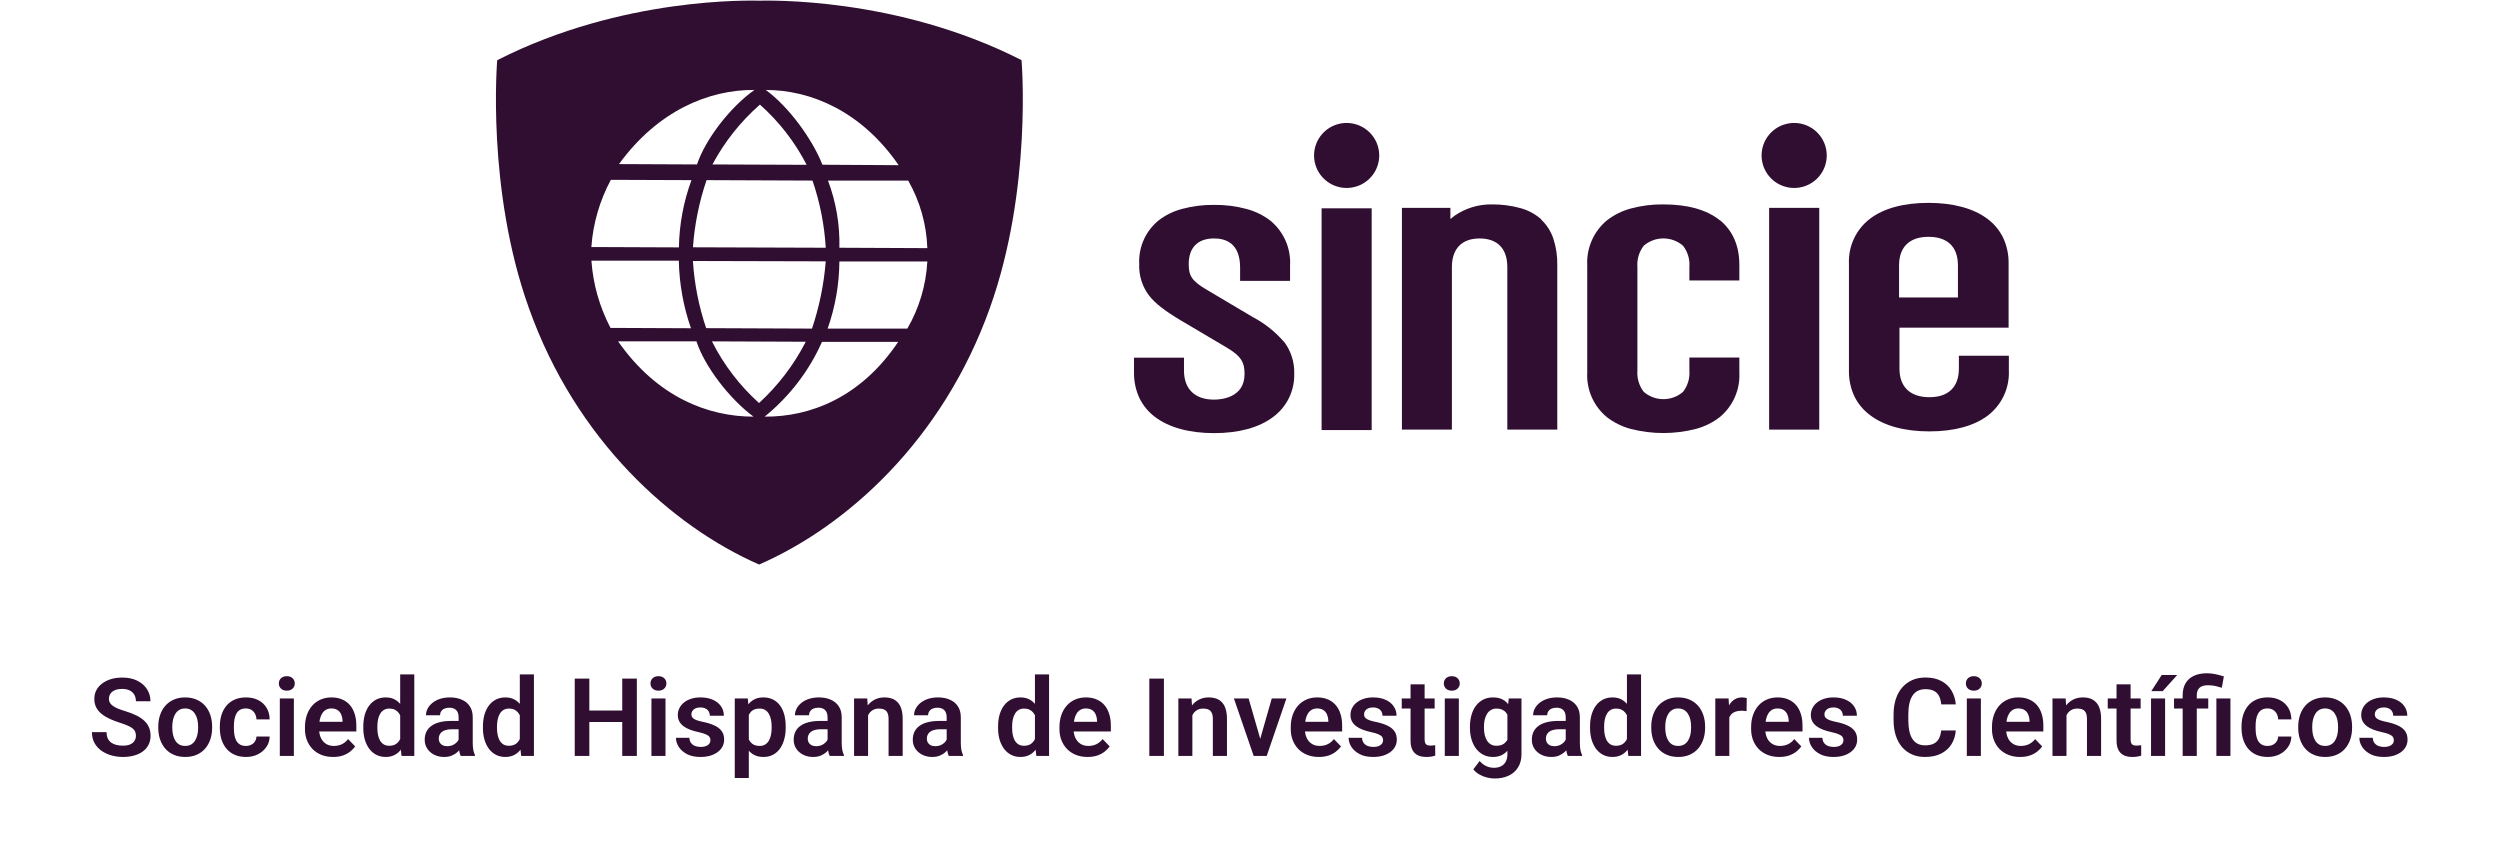 <?xml version="1.0" encoding="UTF-8"?>
<svg xmlns="http://www.w3.org/2000/svg" width="344" height="117" viewBox="0 0 344 117" fill="none">
  <path d="M18.703 101.251C18.703 101.047 18.671 100.864 18.608 100.703C18.55 100.538 18.44 100.389 18.279 100.258C18.124 100.122 17.902 99.99 17.615 99.864C17.332 99.732 16.967 99.596 16.519 99.455C16.023 99.299 15.56 99.124 15.132 98.929C14.703 98.734 14.326 98.508 14 98.25C13.678 97.992 13.428 97.695 13.248 97.359C13.068 97.018 12.977 96.624 12.977 96.176C12.977 95.737 13.07 95.338 13.255 94.978C13.445 94.618 13.713 94.308 14.058 94.05C14.404 93.787 14.81 93.585 15.278 93.444C15.75 93.303 16.271 93.233 16.841 93.233C17.629 93.233 18.311 93.376 18.886 93.663C19.465 93.951 19.913 94.34 20.229 94.832C20.546 95.324 20.704 95.876 20.704 96.49H18.703C18.703 96.159 18.632 95.867 18.491 95.613C18.355 95.36 18.145 95.16 17.863 95.014C17.586 94.868 17.235 94.795 16.811 94.795C16.402 94.795 16.062 94.856 15.789 94.978C15.521 95.1 15.319 95.265 15.183 95.475C15.052 95.684 14.986 95.918 14.986 96.176C14.986 96.37 15.032 96.546 15.124 96.701C15.217 96.852 15.356 96.996 15.541 97.132C15.726 97.264 15.955 97.388 16.227 97.505C16.505 97.617 16.826 97.729 17.191 97.841C17.776 98.016 18.287 98.211 18.725 98.425C19.168 98.639 19.535 98.883 19.828 99.155C20.125 99.428 20.346 99.735 20.492 100.075C20.643 100.416 20.719 100.803 20.719 101.237C20.719 101.694 20.628 102.103 20.448 102.463C20.268 102.824 20.01 103.13 19.674 103.384C19.338 103.637 18.934 103.829 18.462 103.961C17.995 104.092 17.471 104.158 16.892 104.158C16.376 104.158 15.864 104.09 15.358 103.953C14.857 103.812 14.402 103.603 13.992 103.325C13.584 103.043 13.257 102.687 13.014 102.259C12.771 101.826 12.649 101.319 12.649 100.74H14.664C14.664 101.076 14.718 101.363 14.825 101.602C14.937 101.835 15.093 102.028 15.293 102.179C15.497 102.325 15.736 102.432 16.008 102.5C16.281 102.568 16.575 102.602 16.892 102.602C17.301 102.602 17.637 102.546 17.9 102.434C18.167 102.317 18.367 102.157 18.498 101.952C18.635 101.748 18.703 101.514 18.703 101.251ZM21.777 100.141V99.988C21.777 99.408 21.86 98.875 22.026 98.388C22.191 97.897 22.432 97.471 22.749 97.11C23.065 96.75 23.452 96.47 23.91 96.271C24.368 96.066 24.889 95.964 25.473 95.964C26.067 95.964 26.593 96.066 27.05 96.271C27.513 96.47 27.902 96.75 28.219 97.11C28.535 97.471 28.776 97.897 28.942 98.388C29.107 98.875 29.19 99.408 29.19 99.988V100.141C29.19 100.716 29.107 101.249 28.942 101.74C28.776 102.227 28.535 102.653 28.219 103.019C27.902 103.379 27.515 103.659 27.058 103.858C26.6 104.058 26.076 104.158 25.487 104.158C24.903 104.158 24.38 104.058 23.917 103.858C23.455 103.659 23.065 103.379 22.749 103.019C22.432 102.653 22.191 102.227 22.026 101.74C21.86 101.249 21.777 100.716 21.777 100.141ZM23.706 99.988V100.141C23.706 100.487 23.74 100.811 23.808 101.112C23.876 101.414 23.981 101.68 24.122 101.908C24.263 102.137 24.445 102.317 24.669 102.449C24.898 102.575 25.171 102.639 25.487 102.639C25.799 102.639 26.067 102.575 26.291 102.449C26.515 102.317 26.697 102.137 26.838 101.908C26.985 101.68 27.092 101.414 27.16 101.112C27.228 100.811 27.262 100.487 27.262 100.141V99.988C27.262 99.647 27.228 99.328 27.16 99.031C27.092 98.729 26.985 98.464 26.838 98.235C26.697 98.001 26.512 97.819 26.284 97.687C26.059 97.551 25.789 97.483 25.473 97.483C25.161 97.483 24.893 97.551 24.669 97.687C24.445 97.819 24.263 98.001 24.122 98.235C23.981 98.464 23.876 98.729 23.808 99.031C23.74 99.328 23.706 99.647 23.706 99.988ZM33.835 102.639C34.107 102.639 34.351 102.585 34.565 102.478C34.779 102.371 34.95 102.22 35.076 102.025C35.208 101.831 35.278 101.604 35.288 101.346H37.106C37.097 101.882 36.946 102.361 36.654 102.785C36.362 103.208 35.972 103.544 35.485 103.793C35.003 104.036 34.463 104.158 33.864 104.158C33.255 104.158 32.725 104.056 32.272 103.851C31.819 103.647 31.442 103.362 31.14 102.997C30.843 102.631 30.619 102.208 30.468 101.726C30.322 101.244 30.249 100.728 30.249 100.178V99.944C30.249 99.394 30.322 98.878 30.468 98.396C30.619 97.914 30.843 97.49 31.14 97.125C31.442 96.76 31.819 96.475 32.272 96.271C32.725 96.066 33.253 95.964 33.857 95.964C34.494 95.964 35.054 96.088 35.536 96.336C36.023 96.585 36.403 96.935 36.676 97.388C36.953 97.841 37.097 98.374 37.106 98.987H35.288C35.278 98.705 35.215 98.452 35.098 98.228C34.981 98.004 34.816 97.824 34.602 97.687C34.387 97.551 34.127 97.483 33.82 97.483C33.494 97.483 33.221 97.551 33.002 97.687C32.788 97.824 32.62 98.011 32.498 98.25C32.381 98.483 32.299 98.746 32.25 99.038C32.206 99.326 32.184 99.627 32.184 99.944V100.178C32.184 100.499 32.206 100.806 32.25 101.098C32.299 101.39 32.381 101.653 32.498 101.887C32.62 102.115 32.788 102.298 33.002 102.434C33.221 102.571 33.499 102.639 33.835 102.639ZM40.437 96.11V104.012H38.501V96.11H40.437ZM38.37 94.043C38.37 93.756 38.467 93.517 38.662 93.327C38.862 93.138 39.129 93.043 39.465 93.043C39.801 93.043 40.067 93.138 40.261 93.327C40.461 93.517 40.561 93.756 40.561 94.043C40.561 94.326 40.461 94.562 40.261 94.751C40.067 94.941 39.801 95.036 39.465 95.036C39.129 95.036 38.862 94.941 38.662 94.751C38.467 94.562 38.37 94.326 38.37 94.043ZM45.826 104.158C45.227 104.158 44.689 104.06 44.212 103.866C43.735 103.671 43.329 103.401 42.993 103.055C42.662 102.704 42.406 102.298 42.226 101.835C42.051 101.368 41.963 100.867 41.963 100.331V100.039C41.963 99.43 42.051 98.878 42.226 98.381C42.401 97.88 42.65 97.449 42.971 97.088C43.292 96.728 43.677 96.451 44.125 96.256C44.573 96.061 45.067 95.964 45.607 95.964C46.167 95.964 46.661 96.059 47.09 96.249C47.518 96.434 47.876 96.697 48.163 97.037C48.45 97.378 48.667 97.787 48.813 98.264C48.959 98.737 49.032 99.26 49.032 99.834V100.645H42.839V99.316H47.133V99.17C47.124 98.863 47.065 98.583 46.958 98.33C46.851 98.072 46.686 97.868 46.462 97.716C46.238 97.561 45.948 97.483 45.593 97.483C45.305 97.483 45.055 97.546 44.84 97.673C44.631 97.794 44.456 97.97 44.315 98.198C44.178 98.422 44.076 98.69 44.008 99.002C43.94 99.314 43.906 99.659 43.906 100.039V100.331C43.906 100.662 43.949 100.969 44.037 101.251C44.13 101.534 44.263 101.779 44.439 101.989C44.619 102.193 44.833 102.354 45.081 102.471C45.334 102.583 45.622 102.639 45.943 102.639C46.347 102.639 46.712 102.561 47.038 102.405C47.37 102.244 47.657 102.008 47.9 101.697L48.872 102.704C48.706 102.948 48.482 103.182 48.2 103.406C47.922 103.63 47.586 103.812 47.192 103.953C46.797 104.09 46.342 104.158 45.826 104.158ZM55.065 102.332V92.794H57.007V104.012H55.254L55.065 102.332ZM49.989 100.156V100.002C49.989 99.399 50.057 98.851 50.193 98.359C50.335 97.863 50.539 97.437 50.807 97.081C51.075 96.726 51.398 96.451 51.778 96.256C52.163 96.061 52.599 95.964 53.085 95.964C53.558 95.964 53.969 96.059 54.32 96.249C54.675 96.439 54.977 96.709 55.225 97.059C55.478 97.41 55.68 97.826 55.831 98.308C55.982 98.785 56.092 99.311 56.16 99.885V100.302C56.092 100.862 55.982 101.375 55.831 101.843C55.68 102.31 55.478 102.719 55.225 103.07C54.977 103.415 54.675 103.683 54.32 103.873C53.964 104.063 53.548 104.158 53.071 104.158C52.589 104.158 52.156 104.058 51.771 103.858C51.391 103.659 51.067 103.379 50.8 103.019C50.537 102.658 50.335 102.235 50.193 101.748C50.057 101.261 49.989 100.73 49.989 100.156ZM51.924 100.002V100.156C51.924 100.497 51.953 100.815 52.012 101.112C52.07 101.409 52.165 101.672 52.297 101.901C52.428 102.125 52.596 102.3 52.801 102.427C53.01 102.554 53.263 102.617 53.56 102.617C53.94 102.617 54.252 102.534 54.495 102.369C54.743 102.198 54.935 101.967 55.072 101.675C55.208 101.378 55.296 101.044 55.335 100.674V99.528C55.315 99.236 55.264 98.965 55.181 98.717C55.103 98.469 54.992 98.254 54.845 98.074C54.704 97.894 54.529 97.753 54.32 97.651C54.11 97.549 53.862 97.498 53.575 97.498C53.278 97.498 53.025 97.563 52.815 97.695C52.606 97.821 52.435 97.999 52.304 98.228C52.172 98.457 52.075 98.722 52.012 99.024C51.953 99.326 51.924 99.652 51.924 100.002ZM63.105 102.332V98.688C63.105 98.42 63.059 98.189 62.966 97.994C62.874 97.799 62.733 97.648 62.543 97.541C62.353 97.434 62.112 97.381 61.82 97.381C61.562 97.381 61.335 97.424 61.141 97.512C60.951 97.6 60.805 97.724 60.702 97.885C60.6 98.04 60.549 98.22 60.549 98.425H58.614C58.614 98.099 58.692 97.79 58.847 97.498C59.003 97.201 59.225 96.938 59.512 96.709C59.804 96.475 60.152 96.293 60.556 96.161C60.965 96.03 61.423 95.964 61.929 95.964C62.528 95.964 63.061 96.066 63.529 96.271C64.001 96.47 64.371 96.772 64.639 97.176C64.911 97.58 65.048 98.089 65.048 98.702V102.149C65.048 102.544 65.072 102.882 65.121 103.165C65.174 103.442 65.252 103.683 65.354 103.888V104.012H63.39C63.297 103.812 63.227 103.559 63.178 103.252C63.13 102.941 63.105 102.634 63.105 102.332ZM63.375 99.199L63.39 100.346H62.17C61.868 100.346 61.603 100.377 61.374 100.441C61.145 100.499 60.958 100.587 60.812 100.703C60.666 100.815 60.556 100.952 60.483 101.112C60.41 101.268 60.374 101.446 60.374 101.646C60.374 101.84 60.418 102.016 60.505 102.171C60.598 102.327 60.729 102.451 60.9 102.544C61.075 102.631 61.279 102.675 61.513 102.675C61.854 102.675 62.151 102.607 62.404 102.471C62.657 102.33 62.854 102.159 62.996 101.96C63.137 101.76 63.212 101.57 63.222 101.39L63.777 102.222C63.709 102.422 63.607 102.634 63.47 102.858C63.334 103.082 63.159 103.291 62.944 103.486C62.73 103.681 62.472 103.841 62.17 103.968C61.868 104.094 61.518 104.158 61.119 104.158C60.608 104.158 60.15 104.056 59.746 103.851C59.342 103.647 59.023 103.367 58.789 103.011C58.555 102.656 58.438 102.252 58.438 101.799C58.438 101.38 58.516 101.01 58.672 100.689C58.828 100.368 59.059 100.097 59.366 99.878C59.673 99.654 60.053 99.486 60.505 99.374C60.963 99.257 61.486 99.199 62.075 99.199H63.375ZM71.525 102.332V92.794H73.468V104.012H71.715L71.525 102.332ZM66.45 100.156V100.002C66.45 99.399 66.518 98.851 66.654 98.359C66.796 97.863 67 97.437 67.268 97.081C67.536 96.726 67.859 96.451 68.239 96.256C68.624 96.061 69.059 95.964 69.546 95.964C70.019 95.964 70.43 96.059 70.781 96.249C71.136 96.439 71.438 96.709 71.686 97.059C71.939 97.41 72.141 97.826 72.292 98.308C72.443 98.785 72.553 99.311 72.621 99.885V100.302C72.553 100.862 72.443 101.375 72.292 101.843C72.141 102.31 71.939 102.719 71.686 103.07C71.438 103.415 71.136 103.683 70.781 103.873C70.425 104.063 70.009 104.158 69.532 104.158C69.05 104.158 68.617 104.058 68.232 103.858C67.852 103.659 67.528 103.379 67.26 103.019C66.998 102.658 66.796 102.235 66.654 101.748C66.518 101.261 66.45 100.73 66.45 100.156ZM68.385 100.002V100.156C68.385 100.497 68.414 100.815 68.473 101.112C68.531 101.409 68.626 101.672 68.758 101.901C68.889 102.125 69.057 102.3 69.261 102.427C69.471 102.554 69.724 102.617 70.021 102.617C70.401 102.617 70.712 102.534 70.956 102.369C71.204 102.198 71.397 101.967 71.533 101.675C71.669 101.378 71.757 101.044 71.796 100.674V99.528C71.776 99.236 71.725 98.965 71.642 98.717C71.564 98.469 71.452 98.254 71.306 98.074C71.165 97.894 70.99 97.753 70.781 97.651C70.571 97.549 70.323 97.498 70.036 97.498C69.739 97.498 69.486 97.563 69.276 97.695C69.067 97.821 68.896 97.999 68.765 98.228C68.633 98.457 68.536 98.722 68.473 99.024C68.414 99.326 68.385 99.652 68.385 100.002ZM86.139 97.768V99.345H80.545V97.768H86.139ZM81.092 93.379V104.012H79.084V93.379H81.092ZM87.629 93.379V104.012H85.62V93.379H87.629ZM91.572 96.11V104.012H89.637V96.11H91.572ZM89.505 94.043C89.505 93.756 89.603 93.517 89.797 93.327C89.997 93.138 90.265 93.043 90.601 93.043C90.937 93.043 91.202 93.138 91.397 93.327C91.597 93.517 91.696 93.756 91.696 94.043C91.696 94.326 91.597 94.562 91.397 94.751C91.202 94.941 90.937 95.036 90.601 95.036C90.265 95.036 89.997 94.941 89.797 94.751C89.603 94.562 89.505 94.326 89.505 94.043ZM97.758 101.85C97.758 101.684 97.714 101.536 97.626 101.405C97.539 101.273 97.373 101.154 97.13 101.047C96.891 100.935 96.541 100.83 96.078 100.733C95.669 100.645 95.292 100.535 94.946 100.404C94.6 100.273 94.303 100.114 94.055 99.929C93.807 99.74 93.612 99.518 93.471 99.265C93.335 99.007 93.266 98.71 93.266 98.374C93.266 98.048 93.337 97.741 93.478 97.454C93.619 97.162 93.824 96.906 94.092 96.687C94.359 96.463 94.686 96.288 95.07 96.161C95.455 96.03 95.888 95.964 96.37 95.964C97.042 95.964 97.619 96.073 98.101 96.293C98.588 96.511 98.96 96.813 99.218 97.198C99.476 97.578 99.606 98.006 99.606 98.483H97.677C97.677 98.274 97.629 98.084 97.531 97.914C97.439 97.743 97.295 97.607 97.1 97.505C96.906 97.398 96.66 97.344 96.363 97.344C96.095 97.344 95.869 97.388 95.684 97.475C95.504 97.563 95.367 97.678 95.275 97.819C95.182 97.96 95.136 98.116 95.136 98.286C95.136 98.413 95.16 98.527 95.209 98.629C95.263 98.727 95.348 98.817 95.465 98.9C95.582 98.982 95.74 99.058 95.939 99.126C96.144 99.194 96.395 99.26 96.692 99.323C97.281 99.44 97.794 99.596 98.233 99.791C98.675 99.981 99.021 100.234 99.269 100.55C99.518 100.867 99.642 101.271 99.642 101.762C99.642 102.113 99.567 102.434 99.416 102.726C99.265 103.014 99.046 103.264 98.758 103.479C98.471 103.693 98.128 103.861 97.729 103.983C97.329 104.099 96.879 104.158 96.377 104.158C95.652 104.158 95.039 104.029 94.537 103.771C94.036 103.508 93.656 103.177 93.398 102.778C93.14 102.373 93.011 101.955 93.011 101.521H94.859C94.873 101.828 94.956 102.074 95.107 102.259C95.258 102.444 95.448 102.578 95.677 102.661C95.91 102.739 96.156 102.778 96.414 102.778C96.706 102.778 96.952 102.739 97.152 102.661C97.351 102.578 97.502 102.468 97.604 102.332C97.707 102.191 97.758 102.03 97.758 101.85ZM103.038 97.629V107.05H101.103V96.11H102.892L103.038 97.629ZM108.113 99.981V100.134C108.113 100.708 108.045 101.241 107.909 101.733C107.778 102.22 107.583 102.646 107.325 103.011C107.067 103.371 106.745 103.654 106.361 103.858C105.981 104.058 105.543 104.158 105.046 104.158C104.559 104.158 104.136 104.065 103.775 103.88C103.415 103.69 103.111 103.423 102.863 103.077C102.614 102.731 102.415 102.33 102.264 101.872C102.118 101.409 102.008 100.906 101.935 100.36V99.871C102.008 99.292 102.118 98.766 102.264 98.293C102.415 97.816 102.614 97.405 102.863 97.059C103.111 96.709 103.413 96.439 103.768 96.249C104.128 96.059 104.55 95.964 105.032 95.964C105.533 95.964 105.974 96.059 106.353 96.249C106.738 96.439 107.062 96.711 107.325 97.067C107.588 97.422 107.785 97.846 107.916 98.337C108.048 98.829 108.113 99.377 108.113 99.981ZM106.178 100.134V99.981C106.178 99.63 106.147 99.306 106.083 99.009C106.02 98.707 105.923 98.444 105.791 98.22C105.66 97.992 105.489 97.814 105.28 97.687C105.071 97.561 104.817 97.498 104.52 97.498C104.223 97.498 103.968 97.546 103.754 97.644C103.539 97.741 103.364 97.88 103.228 98.06C103.091 98.24 102.984 98.454 102.906 98.702C102.833 98.946 102.785 99.216 102.76 99.513V100.725C102.804 101.086 102.889 101.409 103.016 101.697C103.143 101.984 103.328 102.213 103.571 102.383C103.819 102.554 104.141 102.639 104.535 102.639C104.832 102.639 105.085 102.573 105.294 102.442C105.504 102.31 105.674 102.13 105.806 101.901C105.937 101.667 106.032 101.4 106.091 101.098C106.149 100.796 106.178 100.475 106.178 100.134ZM113.876 102.332V98.688C113.876 98.42 113.829 98.189 113.737 97.994C113.644 97.799 113.503 97.648 113.313 97.541C113.123 97.434 112.882 97.381 112.59 97.381C112.332 97.381 112.106 97.424 111.911 97.512C111.721 97.6 111.575 97.724 111.473 97.885C111.371 98.04 111.319 98.22 111.319 98.425H109.384C109.384 98.099 109.462 97.79 109.618 97.498C109.774 97.201 109.995 96.938 110.282 96.709C110.575 96.475 110.923 96.293 111.327 96.161C111.736 96.03 112.193 95.964 112.7 95.964C113.299 95.964 113.832 96.066 114.299 96.271C114.771 96.47 115.141 96.772 115.409 97.176C115.682 97.58 115.818 98.089 115.818 98.702V102.149C115.818 102.544 115.842 102.882 115.891 103.165C115.945 103.442 116.023 103.683 116.125 103.888V104.012H114.16C114.068 103.812 113.997 103.559 113.949 103.252C113.9 102.941 113.876 102.634 113.876 102.332ZM114.146 99.199L114.16 100.346H112.941C112.639 100.346 112.374 100.377 112.145 100.441C111.916 100.499 111.728 100.587 111.582 100.703C111.436 100.815 111.327 100.952 111.254 101.112C111.181 101.268 111.144 101.446 111.144 101.646C111.144 101.84 111.188 102.016 111.276 102.171C111.368 102.327 111.5 102.451 111.67 102.544C111.845 102.631 112.05 102.675 112.283 102.675C112.624 102.675 112.921 102.607 113.174 102.471C113.428 102.33 113.625 102.159 113.766 101.96C113.907 101.76 113.983 101.57 113.992 101.39L114.547 102.222C114.479 102.422 114.377 102.634 114.241 102.858C114.104 103.082 113.929 103.291 113.715 103.486C113.501 103.681 113.243 103.841 112.941 103.968C112.639 104.094 112.288 104.158 111.889 104.158C111.378 104.158 110.92 104.056 110.516 103.851C110.112 103.647 109.793 103.367 109.559 103.011C109.326 102.656 109.209 102.252 109.209 101.799C109.209 101.38 109.287 101.01 109.443 100.689C109.598 100.368 109.83 100.097 110.136 99.878C110.443 99.654 110.823 99.486 111.276 99.374C111.733 99.257 112.257 99.199 112.846 99.199H114.146ZM119.448 97.797V104.012H117.52V96.11H119.331L119.448 97.797ZM119.141 99.776H118.571C118.576 99.201 118.654 98.68 118.805 98.213C118.956 97.746 119.168 97.344 119.44 97.008C119.718 96.672 120.047 96.414 120.426 96.234C120.806 96.054 121.23 95.964 121.697 95.964C122.077 95.964 122.42 96.017 122.727 96.124C123.033 96.232 123.296 96.402 123.515 96.636C123.739 96.869 123.91 97.176 124.027 97.556C124.148 97.931 124.209 98.393 124.209 98.943V104.012H122.267V98.929C122.267 98.569 122.213 98.284 122.106 98.074C122.004 97.865 121.853 97.716 121.653 97.629C121.458 97.541 121.217 97.498 120.93 97.498C120.633 97.498 120.373 97.558 120.149 97.68C119.93 97.797 119.745 97.96 119.594 98.169C119.448 98.379 119.336 98.62 119.258 98.892C119.18 99.165 119.141 99.46 119.141 99.776ZM130.263 102.332V98.688C130.263 98.42 130.217 98.189 130.125 97.994C130.032 97.799 129.891 97.648 129.701 97.541C129.511 97.434 129.27 97.381 128.978 97.381C128.72 97.381 128.494 97.424 128.299 97.512C128.109 97.6 127.963 97.724 127.861 97.885C127.758 98.04 127.707 98.22 127.707 98.425H125.772C125.772 98.099 125.85 97.79 126.006 97.498C126.162 97.201 126.383 96.938 126.67 96.709C126.962 96.475 127.311 96.293 127.715 96.161C128.124 96.03 128.581 95.964 129.088 95.964C129.686 95.964 130.22 96.066 130.687 96.271C131.159 96.47 131.529 96.772 131.797 97.176C132.07 97.58 132.206 98.089 132.206 98.702V102.149C132.206 102.544 132.23 102.882 132.279 103.165C132.333 103.442 132.41 103.683 132.513 103.888V104.012H130.548C130.456 103.812 130.385 103.559 130.336 103.252C130.288 102.941 130.263 102.634 130.263 102.332ZM130.534 99.199L130.548 100.346H129.329C129.027 100.346 128.761 100.377 128.533 100.441C128.304 100.499 128.116 100.587 127.97 100.703C127.824 100.815 127.715 100.952 127.642 101.112C127.569 101.268 127.532 101.446 127.532 101.646C127.532 101.84 127.576 102.016 127.664 102.171C127.756 102.327 127.888 102.451 128.058 102.544C128.233 102.631 128.438 102.675 128.671 102.675C129.012 102.675 129.309 102.607 129.562 102.471C129.815 102.33 130.013 102.159 130.154 101.96C130.295 101.76 130.371 101.57 130.38 101.39L130.935 102.222C130.867 102.422 130.765 102.634 130.629 102.858C130.492 103.082 130.317 103.291 130.103 103.486C129.889 103.681 129.63 103.841 129.329 103.968C129.027 104.094 128.676 104.158 128.277 104.158C127.766 104.158 127.308 104.056 126.904 103.851C126.5 103.647 126.181 103.367 125.947 103.011C125.714 102.656 125.597 102.252 125.597 101.799C125.597 101.38 125.675 101.01 125.831 100.689C125.986 100.368 126.218 100.097 126.524 99.878C126.831 99.654 127.211 99.486 127.664 99.374C128.121 99.257 128.645 99.199 129.234 99.199H130.534ZM142.408 102.332V92.794H144.351V104.012H142.598L142.408 102.332ZM137.333 100.156V100.002C137.333 99.399 137.401 98.851 137.537 98.359C137.678 97.863 137.883 97.437 138.151 97.081C138.418 96.726 138.742 96.451 139.122 96.256C139.507 96.061 139.942 95.964 140.429 95.964C140.901 95.964 141.313 96.059 141.663 96.249C142.019 96.439 142.321 96.709 142.569 97.059C142.822 97.41 143.024 97.826 143.175 98.308C143.326 98.785 143.436 99.311 143.504 99.885V100.302C143.436 100.862 143.326 101.375 143.175 101.843C143.024 102.31 142.822 102.719 142.569 103.07C142.321 103.415 142.019 103.683 141.663 103.873C141.308 104.063 140.892 104.158 140.415 104.158C139.933 104.158 139.499 104.058 139.115 103.858C138.735 103.659 138.411 103.379 138.143 103.019C137.88 102.658 137.678 102.235 137.537 101.748C137.401 101.261 137.333 100.73 137.333 100.156ZM139.268 100.002V100.156C139.268 100.497 139.297 100.815 139.356 101.112C139.414 101.409 139.509 101.672 139.64 101.901C139.772 102.125 139.94 102.3 140.144 102.427C140.354 102.554 140.607 102.617 140.904 102.617C141.284 102.617 141.595 102.534 141.839 102.369C142.087 102.198 142.279 101.967 142.416 101.675C142.552 101.378 142.64 101.044 142.678 100.674V99.528C142.659 99.236 142.608 98.965 142.525 98.717C142.447 98.469 142.335 98.254 142.189 98.074C142.048 97.894 141.873 97.753 141.663 97.651C141.454 97.549 141.206 97.498 140.918 97.498C140.621 97.498 140.368 97.563 140.159 97.695C139.95 97.821 139.779 97.999 139.648 98.228C139.516 98.457 139.419 98.722 139.356 99.024C139.297 99.326 139.268 99.652 139.268 100.002ZM149.646 104.158C149.047 104.158 148.509 104.06 148.032 103.866C147.554 103.671 147.148 103.401 146.812 103.055C146.481 102.704 146.225 102.298 146.045 101.835C145.87 101.368 145.782 100.867 145.782 100.331V100.039C145.782 99.43 145.87 98.878 146.045 98.381C146.22 97.88 146.469 97.449 146.79 97.088C147.111 96.728 147.496 96.451 147.944 96.256C148.392 96.061 148.886 95.964 149.426 95.964C149.986 95.964 150.481 96.059 150.909 96.249C151.337 96.434 151.695 96.697 151.982 97.037C152.27 97.378 152.486 97.787 152.632 98.264C152.779 98.737 152.852 99.26 152.852 99.834V100.645H146.659V99.316H150.953V99.17C150.943 98.863 150.885 98.583 150.778 98.33C150.67 98.072 150.505 97.868 150.281 97.716C150.057 97.561 149.767 97.483 149.412 97.483C149.125 97.483 148.874 97.546 148.66 97.673C148.45 97.794 148.275 97.97 148.134 98.198C147.998 98.422 147.895 98.69 147.827 99.002C147.759 99.314 147.725 99.659 147.725 100.039V100.331C147.725 100.662 147.769 100.969 147.856 101.251C147.949 101.534 148.083 101.779 148.258 101.989C148.438 102.193 148.652 102.354 148.901 102.471C149.154 102.583 149.441 102.639 149.762 102.639C150.166 102.639 150.532 102.561 150.858 102.405C151.189 102.244 151.476 102.008 151.72 101.697L152.691 102.704C152.525 102.948 152.301 103.182 152.019 103.406C151.742 103.63 151.406 103.812 151.011 103.953C150.617 104.09 150.162 104.158 149.646 104.158ZM160.155 93.379V104.012H158.146V93.379H160.155ZM164.069 97.797V104.012H162.141V96.11H163.952L164.069 97.797ZM163.762 99.776H163.193C163.197 99.201 163.275 98.68 163.426 98.213C163.577 97.746 163.789 97.344 164.062 97.008C164.339 96.672 164.668 96.414 165.048 96.234C165.427 96.054 165.851 95.964 166.318 95.964C166.698 95.964 167.041 96.017 167.348 96.124C167.655 96.232 167.918 96.402 168.137 96.636C168.361 96.869 168.531 97.176 168.648 97.556C168.77 97.931 168.831 98.393 168.831 98.943V104.012H166.888V98.929C166.888 98.569 166.834 98.284 166.727 98.074C166.625 97.865 166.474 97.716 166.274 97.629C166.08 97.541 165.839 97.498 165.551 97.498C165.254 97.498 164.994 97.558 164.77 97.68C164.551 97.797 164.366 97.96 164.215 98.169C164.069 98.379 163.957 98.62 163.879 98.892C163.801 99.165 163.762 99.46 163.762 99.776ZM173.154 102.551L174.994 96.11H177.01L174.3 104.012H173.074L173.154 102.551ZM171.81 96.11L173.672 102.566L173.738 104.012H172.504L169.787 96.11H171.81ZM181.472 104.158C180.873 104.158 180.335 104.06 179.858 103.866C179.381 103.671 178.974 103.401 178.638 103.055C178.307 102.704 178.052 102.298 177.872 101.835C177.696 101.368 177.609 100.867 177.609 100.331V100.039C177.609 99.43 177.696 98.878 177.872 98.381C178.047 97.88 178.295 97.449 178.617 97.088C178.938 96.728 179.322 96.451 179.77 96.256C180.218 96.061 180.712 95.964 181.253 95.964C181.813 95.964 182.307 96.059 182.735 96.249C183.164 96.434 183.522 96.697 183.809 97.037C184.096 97.378 184.313 97.787 184.459 98.264C184.605 98.737 184.678 99.26 184.678 99.834V100.645H178.485V99.316H182.779V99.17C182.769 98.863 182.711 98.583 182.604 98.33C182.497 98.072 182.331 97.868 182.107 97.716C181.883 97.561 181.594 97.483 181.238 97.483C180.951 97.483 180.7 97.546 180.486 97.673C180.277 97.794 180.101 97.97 179.96 98.198C179.824 98.422 179.722 98.69 179.654 99.002C179.585 99.314 179.551 99.659 179.551 100.039V100.331C179.551 100.662 179.595 100.969 179.683 101.251C179.775 101.534 179.909 101.779 180.084 101.989C180.265 102.193 180.479 102.354 180.727 102.471C180.98 102.583 181.267 102.639 181.589 102.639C181.993 102.639 182.358 102.561 182.684 102.405C183.015 102.244 183.303 102.008 183.546 101.697L184.517 102.704C184.352 102.948 184.128 103.182 183.845 103.406C183.568 103.63 183.232 103.812 182.838 103.953C182.443 104.09 181.988 104.158 181.472 104.158ZM190.316 101.85C190.316 101.684 190.272 101.536 190.184 101.405C190.097 101.273 189.931 101.154 189.688 101.047C189.449 100.935 189.099 100.83 188.636 100.733C188.227 100.645 187.85 100.535 187.504 100.404C187.159 100.273 186.862 100.114 186.613 99.929C186.365 99.74 186.17 99.518 186.029 99.265C185.893 99.007 185.825 98.71 185.825 98.374C185.825 98.048 185.895 97.741 186.036 97.454C186.178 97.162 186.382 96.906 186.65 96.687C186.918 96.463 187.244 96.288 187.628 96.161C188.013 96.03 188.446 95.964 188.928 95.964C189.6 95.964 190.177 96.073 190.659 96.293C191.146 96.511 191.518 96.813 191.776 97.198C192.035 97.578 192.164 98.006 192.164 98.483H190.236C190.236 98.274 190.187 98.084 190.09 97.914C189.997 97.743 189.853 97.607 189.659 97.505C189.464 97.398 189.218 97.344 188.921 97.344C188.653 97.344 188.427 97.388 188.242 97.475C188.062 97.563 187.925 97.678 187.833 97.819C187.74 97.96 187.694 98.116 187.694 98.286C187.694 98.413 187.718 98.527 187.767 98.629C187.821 98.727 187.906 98.817 188.023 98.9C188.14 98.982 188.298 99.058 188.497 99.126C188.702 99.194 188.953 99.26 189.25 99.323C189.839 99.44 190.352 99.596 190.791 99.791C191.234 99.981 191.579 100.234 191.828 100.55C192.076 100.867 192.2 101.271 192.2 101.762C192.2 102.113 192.125 102.434 191.974 102.726C191.823 103.014 191.604 103.264 191.316 103.479C191.029 103.693 190.686 103.861 190.287 103.983C189.887 104.099 189.437 104.158 188.936 104.158C188.21 104.158 187.597 104.029 187.095 103.771C186.594 103.508 186.214 103.177 185.956 102.778C185.698 102.373 185.569 101.955 185.569 101.521H187.417C187.431 101.828 187.514 102.074 187.665 102.259C187.816 102.444 188.006 102.578 188.235 102.661C188.468 102.739 188.714 102.778 188.972 102.778C189.264 102.778 189.51 102.739 189.71 102.661C189.909 102.578 190.06 102.468 190.163 102.332C190.265 102.191 190.316 102.03 190.316 101.85ZM197.407 96.11V97.498H192.879V96.11H197.407ZM194.092 94.167H196.027V101.733C196.027 101.967 196.058 102.147 196.122 102.274C196.185 102.4 196.28 102.485 196.407 102.529C196.533 102.573 196.684 102.595 196.859 102.595C196.986 102.595 197.103 102.588 197.21 102.573C197.317 102.558 197.407 102.544 197.48 102.529L197.487 103.975C197.327 104.029 197.144 104.073 196.94 104.107C196.74 104.141 196.514 104.158 196.261 104.158C195.827 104.158 195.447 104.085 195.121 103.939C194.795 103.788 194.542 103.547 194.362 103.216C194.182 102.88 194.092 102.437 194.092 101.887V94.167ZM200.737 96.11V104.012H198.802V96.11H200.737ZM198.671 94.043C198.671 93.756 198.768 93.517 198.963 93.327C199.162 93.138 199.43 93.043 199.766 93.043C200.102 93.043 200.367 93.138 200.562 93.327C200.762 93.517 200.861 93.756 200.861 94.043C200.861 94.326 200.762 94.562 200.562 94.751C200.367 94.941 200.102 95.036 199.766 95.036C199.43 95.036 199.162 94.941 198.963 94.751C198.768 94.562 198.671 94.326 198.671 94.043ZM207.602 96.11H209.355V103.771C209.355 104.486 209.199 105.093 208.887 105.589C208.581 106.091 208.15 106.47 207.595 106.728C207.04 106.991 206.395 107.123 205.659 107.123C205.343 107.123 205 107.079 204.63 106.991C204.265 106.904 203.912 106.765 203.571 106.575C203.235 106.39 202.955 106.149 202.731 105.852L203.6 104.713C203.863 105.02 204.16 105.251 204.491 105.407C204.822 105.567 205.18 105.648 205.565 105.648C205.954 105.648 206.285 105.575 206.558 105.428C206.835 105.287 207.047 105.078 207.193 104.8C207.344 104.528 207.419 104.192 207.419 103.793V97.914L207.602 96.11ZM202.264 100.156V100.002C202.264 99.399 202.337 98.851 202.483 98.359C202.629 97.863 202.838 97.437 203.111 97.081C203.388 96.726 203.722 96.451 204.111 96.256C204.506 96.061 204.949 95.964 205.44 95.964C205.961 95.964 206.4 96.059 206.755 96.249C207.115 96.439 207.412 96.709 207.646 97.059C207.884 97.41 208.069 97.826 208.201 98.308C208.337 98.785 208.442 99.311 208.515 99.885V100.302C208.447 100.862 208.337 101.375 208.186 101.843C208.04 102.31 207.846 102.719 207.602 103.07C207.359 103.415 207.057 103.683 206.696 103.873C206.336 104.063 205.913 104.158 205.426 104.158C204.939 104.158 204.501 104.058 204.111 103.858C203.722 103.659 203.388 103.379 203.111 103.019C202.838 102.658 202.629 102.235 202.483 101.748C202.337 101.261 202.264 100.73 202.264 100.156ZM204.192 100.002V100.156C204.192 100.497 204.226 100.815 204.294 101.112C204.362 101.409 204.467 101.672 204.608 101.901C204.749 102.125 204.927 102.3 205.141 102.427C205.355 102.554 205.611 102.617 205.908 102.617C206.307 102.617 206.633 102.534 206.886 102.369C207.144 102.198 207.339 101.967 207.471 101.675C207.607 101.378 207.695 101.044 207.734 100.674V99.528C207.709 99.236 207.656 98.965 207.573 98.717C207.495 98.469 207.385 98.254 207.244 98.074C207.103 97.894 206.923 97.753 206.704 97.651C206.485 97.549 206.224 97.498 205.922 97.498C205.63 97.498 205.375 97.563 205.156 97.695C204.936 97.821 204.756 97.999 204.615 98.228C204.474 98.457 204.367 98.722 204.294 99.024C204.226 99.326 204.192 99.652 204.192 100.002ZM215.445 102.332V98.688C215.445 98.42 215.399 98.189 215.307 97.994C215.214 97.799 215.073 97.648 214.883 97.541C214.693 97.434 214.452 97.381 214.16 97.381C213.902 97.381 213.676 97.424 213.481 97.512C213.291 97.6 213.145 97.724 213.043 97.885C212.941 98.04 212.889 98.22 212.889 98.425H210.954C210.954 98.099 211.032 97.79 211.188 97.498C211.344 97.201 211.565 96.938 211.852 96.709C212.145 96.475 212.493 96.293 212.897 96.161C213.306 96.03 213.763 95.964 214.27 95.964C214.869 95.964 215.402 96.066 215.869 96.271C216.341 96.47 216.711 96.772 216.979 97.176C217.252 97.58 217.388 98.089 217.388 98.702V102.149C217.388 102.544 217.412 102.882 217.461 103.165C217.515 103.442 217.593 103.683 217.695 103.888V104.012H215.73C215.638 103.812 215.567 103.559 215.519 103.252C215.47 102.941 215.445 102.634 215.445 102.332ZM215.716 99.199L215.73 100.346H214.511C214.209 100.346 213.944 100.377 213.715 100.441C213.486 100.499 213.298 100.587 213.152 100.703C213.006 100.815 212.897 100.952 212.824 101.112C212.751 101.268 212.714 101.446 212.714 101.646C212.714 101.84 212.758 102.016 212.846 102.171C212.938 102.327 213.07 102.451 213.24 102.544C213.415 102.631 213.62 102.675 213.853 102.675C214.194 102.675 214.491 102.607 214.744 102.471C214.998 102.33 215.195 102.159 215.336 101.96C215.477 101.76 215.553 101.57 215.562 101.39L216.117 102.222C216.049 102.422 215.947 102.634 215.811 102.858C215.674 103.082 215.499 103.291 215.285 103.486C215.071 103.681 214.813 103.841 214.511 103.968C214.209 104.094 213.858 104.158 213.459 104.158C212.948 104.158 212.49 104.056 212.086 103.851C211.682 103.647 211.363 103.367 211.129 103.011C210.896 102.656 210.779 102.252 210.779 101.799C210.779 101.38 210.857 101.01 211.013 100.689C211.168 100.368 211.4 100.097 211.706 99.878C212.013 99.654 212.393 99.486 212.846 99.374C213.303 99.257 213.827 99.199 214.416 99.199H215.716ZM223.866 102.332V92.794H225.808V104.012H224.056L223.866 102.332ZM218.79 100.156V100.002C218.79 99.399 218.858 98.851 218.995 98.359C219.136 97.863 219.34 97.437 219.608 97.081C219.876 96.726 220.2 96.451 220.579 96.256C220.964 96.061 221.4 95.964 221.887 95.964C222.359 95.964 222.77 96.059 223.121 96.249C223.476 96.439 223.778 96.709 224.026 97.059C224.28 97.41 224.482 97.826 224.633 98.308C224.784 98.785 224.893 99.311 224.961 99.885V100.302C224.893 100.862 224.784 101.375 224.633 101.843C224.482 102.31 224.28 102.719 224.026 103.07C223.778 103.415 223.476 103.683 223.121 103.873C222.766 104.063 222.349 104.158 221.872 104.158C221.39 104.158 220.957 104.058 220.572 103.858C220.192 103.659 219.869 103.379 219.601 103.019C219.338 102.658 219.136 102.235 218.995 101.748C218.858 101.261 218.79 100.73 218.79 100.156ZM220.726 100.002V100.156C220.726 100.497 220.755 100.815 220.813 101.112C220.872 101.409 220.967 101.672 221.098 101.901C221.229 102.125 221.397 102.3 221.602 102.427C221.811 102.554 222.064 102.617 222.361 102.617C222.741 102.617 223.053 102.534 223.296 102.369C223.544 102.198 223.737 101.967 223.873 101.675C224.009 101.378 224.097 101.044 224.136 100.674V99.528C224.117 99.236 224.065 98.965 223.983 98.717C223.905 98.469 223.793 98.254 223.647 98.074C223.506 97.894 223.33 97.753 223.121 97.651C222.912 97.549 222.663 97.498 222.376 97.498C222.079 97.498 221.826 97.563 221.617 97.695C221.407 97.821 221.237 97.999 221.105 98.228C220.974 98.457 220.876 98.722 220.813 99.024C220.755 99.326 220.726 99.652 220.726 100.002ZM227.211 100.141V99.988C227.211 99.408 227.293 98.875 227.459 98.388C227.624 97.897 227.865 97.471 228.182 97.11C228.498 96.75 228.885 96.47 229.343 96.271C229.801 96.066 230.322 95.964 230.906 95.964C231.5 95.964 232.026 96.066 232.483 96.271C232.946 96.47 233.335 96.75 233.652 97.11C233.968 97.471 234.209 97.897 234.375 98.388C234.54 98.875 234.623 99.408 234.623 99.988V100.141C234.623 100.716 234.54 101.249 234.375 101.74C234.209 102.227 233.968 102.653 233.652 103.019C233.335 103.379 232.948 103.659 232.491 103.858C232.033 104.058 231.51 104.158 230.921 104.158C230.336 104.158 229.813 104.058 229.35 103.858C228.888 103.659 228.498 103.379 228.182 103.019C227.865 102.653 227.624 102.227 227.459 101.74C227.293 101.249 227.211 100.716 227.211 100.141ZM229.139 99.988V100.141C229.139 100.487 229.173 100.811 229.241 101.112C229.309 101.414 229.414 101.68 229.555 101.908C229.696 102.137 229.879 102.317 230.103 102.449C230.331 102.575 230.604 102.639 230.921 102.639C231.232 102.639 231.5 102.575 231.724 102.449C231.948 102.317 232.13 102.137 232.272 101.908C232.418 101.68 232.525 101.414 232.593 101.112C232.661 100.811 232.695 100.487 232.695 100.141V99.988C232.695 99.647 232.661 99.328 232.593 99.031C232.525 98.729 232.418 98.464 232.272 98.235C232.13 98.001 231.945 97.819 231.717 97.687C231.493 97.551 231.222 97.483 230.906 97.483C230.594 97.483 230.327 97.551 230.103 97.687C229.879 97.819 229.696 98.001 229.555 98.235C229.414 98.464 229.309 98.729 229.241 99.031C229.173 99.328 229.139 99.647 229.139 99.988ZM237.953 97.724V104.012H236.025V96.11H237.851L237.953 97.724ZM240.356 96.059L240.327 97.855C240.22 97.836 240.098 97.821 239.962 97.811C239.83 97.802 239.706 97.797 239.589 97.797C239.292 97.797 239.032 97.838 238.808 97.921C238.584 97.999 238.396 98.113 238.245 98.264C238.099 98.415 237.987 98.6 237.909 98.819C237.832 99.034 237.788 99.277 237.778 99.55L237.362 99.499C237.362 98.997 237.413 98.532 237.515 98.104C237.617 97.675 237.766 97.3 237.961 96.979C238.155 96.658 238.399 96.409 238.691 96.234C238.988 96.054 239.329 95.964 239.713 95.964C239.82 95.964 239.935 95.974 240.057 95.993C240.183 96.008 240.283 96.03 240.356 96.059ZM244.818 104.158C244.219 104.158 243.681 104.06 243.204 103.866C242.727 103.671 242.32 103.401 241.985 103.055C241.653 102.704 241.398 102.298 241.218 101.835C241.042 101.368 240.955 100.867 240.955 100.331V100.039C240.955 99.43 241.042 98.878 241.218 98.381C241.393 97.88 241.641 97.449 241.963 97.088C242.284 96.728 242.669 96.451 243.117 96.256C243.564 96.061 244.059 95.964 244.599 95.964C245.159 95.964 245.653 96.059 246.082 96.249C246.51 96.434 246.868 96.697 247.155 97.037C247.442 97.378 247.659 97.787 247.805 98.264C247.951 98.737 248.024 99.26 248.024 99.834V100.645H241.831V99.316H246.125V99.17C246.116 98.863 246.057 98.583 245.95 98.33C245.843 98.072 245.677 97.868 245.453 97.716C245.23 97.561 244.94 97.483 244.584 97.483C244.297 97.483 244.046 97.546 243.832 97.673C243.623 97.794 243.448 97.97 243.306 98.198C243.17 98.422 243.068 98.69 243 99.002C242.931 99.314 242.897 99.659 242.897 100.039V100.331C242.897 100.662 242.941 100.969 243.029 101.251C243.121 101.534 243.255 101.779 243.431 101.989C243.611 102.193 243.825 102.354 244.073 102.471C244.326 102.583 244.614 102.639 244.935 102.639C245.339 102.639 245.704 102.561 246.03 102.405C246.361 102.244 246.649 102.008 246.892 101.697L247.863 102.704C247.698 102.948 247.474 103.182 247.192 103.406C246.914 103.63 246.578 103.812 246.184 103.953C245.789 104.09 245.334 104.158 244.818 104.158ZM253.662 101.85C253.662 101.684 253.618 101.536 253.531 101.405C253.443 101.273 253.277 101.154 253.034 101.047C252.795 100.935 252.445 100.83 251.982 100.733C251.573 100.645 251.196 100.535 250.85 100.404C250.505 100.273 250.208 100.114 249.959 99.929C249.711 99.74 249.516 99.518 249.375 99.265C249.239 99.007 249.171 98.71 249.171 98.374C249.171 98.048 249.241 97.741 249.382 97.454C249.524 97.162 249.728 96.906 249.996 96.687C250.264 96.463 250.59 96.288 250.975 96.161C251.359 96.03 251.792 95.964 252.274 95.964C252.946 95.964 253.523 96.073 254.005 96.293C254.492 96.511 254.865 96.813 255.123 97.198C255.381 97.578 255.51 98.006 255.51 98.483H253.582C253.582 98.274 253.533 98.084 253.436 97.914C253.343 97.743 253.2 97.607 253.005 97.505C252.81 97.398 252.564 97.344 252.267 97.344C251.999 97.344 251.773 97.388 251.588 97.475C251.408 97.563 251.272 97.678 251.179 97.819C251.087 97.96 251.04 98.116 251.04 98.286C251.04 98.413 251.065 98.527 251.113 98.629C251.167 98.727 251.252 98.817 251.369 98.9C251.486 98.982 251.644 99.058 251.844 99.126C252.048 99.194 252.299 99.26 252.596 99.323C253.185 99.44 253.699 99.596 254.137 99.791C254.58 99.981 254.925 100.234 255.174 100.55C255.422 100.867 255.546 101.271 255.546 101.762C255.546 102.113 255.471 102.434 255.32 102.726C255.169 103.014 254.95 103.264 254.663 103.479C254.375 103.693 254.032 103.861 253.633 103.983C253.234 104.099 252.783 104.158 252.282 104.158C251.556 104.158 250.943 104.029 250.441 103.771C249.94 103.508 249.56 103.177 249.302 102.778C249.044 102.373 248.915 101.955 248.915 101.521H250.763C250.777 101.828 250.86 102.074 251.011 102.259C251.162 102.444 251.352 102.578 251.581 102.661C251.814 102.739 252.06 102.778 252.318 102.778C252.61 102.778 252.856 102.739 253.056 102.661C253.255 102.578 253.406 102.468 253.509 102.332C253.611 102.191 253.662 102.03 253.662 101.85ZM267.107 100.514H269.115C269.062 101.224 268.864 101.855 268.524 102.405C268.183 102.95 267.708 103.379 267.1 103.69C266.491 104.002 265.753 104.158 264.887 104.158C264.22 104.158 263.618 104.041 263.083 103.807C262.552 103.569 262.097 103.23 261.717 102.792C261.342 102.349 261.055 101.818 260.855 101.2C260.656 100.577 260.556 99.878 260.556 99.104V98.293C260.556 97.519 260.658 96.821 260.863 96.198C261.067 95.574 261.359 95.044 261.739 94.606C262.124 94.162 262.584 93.822 263.119 93.583C263.66 93.344 264.264 93.225 264.931 93.225C265.797 93.225 266.53 93.386 267.129 93.707C267.728 94.024 268.193 94.459 268.524 95.014C268.855 95.57 269.054 96.207 269.122 96.928H267.114C267.075 96.48 266.978 96.1 266.822 95.789C266.671 95.477 266.442 95.241 266.136 95.08C265.834 94.915 265.432 94.832 264.931 94.832C264.541 94.832 264.198 94.905 263.901 95.051C263.609 95.197 263.365 95.416 263.171 95.708C262.976 95.996 262.83 96.356 262.732 96.789C262.635 97.218 262.586 97.714 262.586 98.279V99.104C262.586 99.644 262.63 100.129 262.718 100.557C262.805 100.986 262.942 101.349 263.127 101.646C263.312 101.943 263.55 102.169 263.842 102.325C264.135 102.481 264.483 102.558 264.887 102.558C265.378 102.558 265.778 102.481 266.084 102.325C266.396 102.169 266.632 101.94 266.793 101.638C266.958 101.336 267.063 100.962 267.107 100.514ZM272.569 96.11V104.012H270.634V96.11H272.569ZM270.503 94.043C270.503 93.756 270.6 93.517 270.795 93.327C270.994 93.138 271.262 93.043 271.598 93.043C271.934 93.043 272.199 93.138 272.394 93.327C272.594 93.517 272.694 93.756 272.694 94.043C272.694 94.326 272.594 94.562 272.394 94.751C272.199 94.941 271.934 95.036 271.598 95.036C271.262 95.036 270.994 94.941 270.795 94.751C270.6 94.562 270.503 94.326 270.503 94.043ZM277.959 104.158C277.36 104.158 276.822 104.06 276.345 103.866C275.868 103.671 275.461 103.401 275.126 103.055C274.794 102.704 274.539 102.298 274.359 101.835C274.183 101.368 274.096 100.867 274.096 100.331V100.039C274.096 99.43 274.183 98.878 274.359 98.381C274.534 97.88 274.782 97.449 275.104 97.088C275.425 96.728 275.81 96.451 276.257 96.256C276.705 96.061 277.2 95.964 277.74 95.964C278.3 95.964 278.794 96.059 279.222 96.249C279.651 96.434 280.009 96.697 280.296 97.037C280.583 97.378 280.8 97.787 280.946 98.264C281.092 98.737 281.165 99.26 281.165 99.834V100.645H274.972V99.316H279.266V99.17C279.257 98.863 279.198 98.583 279.091 98.33C278.984 98.072 278.818 97.868 278.594 97.716C278.37 97.561 278.081 97.483 277.725 97.483C277.438 97.483 277.187 97.546 276.973 97.673C276.764 97.794 276.589 97.97 276.447 98.198C276.311 98.422 276.209 98.69 276.141 99.002C276.072 99.314 276.038 99.659 276.038 100.039V100.331C276.038 100.662 276.082 100.969 276.17 101.251C276.262 101.534 276.396 101.779 276.572 101.989C276.752 102.193 276.966 102.354 277.214 102.471C277.467 102.583 277.755 102.639 278.076 102.639C278.48 102.639 278.845 102.561 279.171 102.405C279.502 102.244 279.79 102.008 280.033 101.697L281.004 102.704C280.839 102.948 280.615 103.182 280.333 103.406C280.055 103.63 279.719 103.812 279.325 103.953C278.93 104.09 278.475 104.158 277.959 104.158ZM284.349 97.797V104.012H282.421V96.11H284.232L284.349 97.797ZM284.042 99.776H283.473C283.478 99.201 283.556 98.68 283.707 98.213C283.857 97.746 284.069 97.344 284.342 97.008C284.619 96.672 284.948 96.414 285.328 96.234C285.708 96.054 286.131 95.964 286.599 95.964C286.978 95.964 287.322 96.017 287.628 96.124C287.935 96.232 288.198 96.402 288.417 96.636C288.641 96.869 288.811 97.176 288.928 97.556C289.05 97.931 289.111 98.393 289.111 98.943V104.012H287.168V98.929C287.168 98.569 287.115 98.284 287.007 98.074C286.905 97.865 286.754 97.716 286.555 97.629C286.36 97.541 286.119 97.498 285.832 97.498C285.535 97.498 285.274 97.558 285.05 97.68C284.831 97.797 284.646 97.96 284.495 98.169C284.349 98.379 284.237 98.62 284.159 98.892C284.081 99.165 284.042 99.46 284.042 99.776ZM294.551 96.11V97.498H290.024V96.11H294.551ZM291.236 94.167H293.171V101.733C293.171 101.967 293.203 102.147 293.266 102.274C293.329 102.4 293.424 102.485 293.551 102.529C293.678 102.573 293.828 102.595 294.004 102.595C294.13 102.595 294.247 102.588 294.354 102.573C294.461 102.558 294.551 102.544 294.624 102.529L294.632 103.975C294.471 104.029 294.289 104.073 294.084 104.107C293.884 104.141 293.658 104.158 293.405 104.158C292.972 104.158 292.592 104.085 292.266 103.939C291.939 103.788 291.686 103.547 291.506 103.216C291.326 102.88 291.236 102.437 291.236 101.887V94.167ZM297.918 96.11V104.012H295.983V96.11H297.918ZM296.019 95.102L297.451 92.882H299.583L297.59 95.102H296.019ZM302.278 104.012H300.335V95.672C300.335 95.019 300.467 94.469 300.73 94.021C300.998 93.568 301.38 93.225 301.876 92.992C302.378 92.758 302.974 92.641 303.666 92.641C304.07 92.641 304.459 92.682 304.834 92.765C305.214 92.843 305.603 92.945 306.003 93.072L305.718 94.635C305.46 94.552 305.177 94.474 304.871 94.401C304.569 94.328 304.211 94.291 303.797 94.291C303.286 94.291 302.904 94.408 302.65 94.642C302.402 94.876 302.278 95.219 302.278 95.672V104.012ZM303.855 96.11V97.498H299.145V96.11H303.855ZM306.908 96.11V104.012H304.973V96.11H306.908ZM312.02 102.639C312.293 102.639 312.536 102.585 312.751 102.478C312.965 102.371 313.135 102.22 313.262 102.025C313.393 101.831 313.464 101.604 313.474 101.346H315.292C315.282 101.882 315.131 102.361 314.839 102.785C314.547 103.208 314.158 103.544 313.671 103.793C313.189 104.036 312.648 104.158 312.049 104.158C311.441 104.158 310.91 104.056 310.457 103.851C310.005 103.647 309.627 103.362 309.325 102.997C309.028 102.631 308.804 102.208 308.654 101.726C308.507 101.244 308.434 100.728 308.434 100.178V99.944C308.434 99.394 308.507 98.878 308.654 98.396C308.804 97.914 309.028 97.49 309.325 97.125C309.627 96.76 310.005 96.475 310.457 96.271C310.91 96.066 311.438 95.964 312.042 95.964C312.68 95.964 313.24 96.088 313.722 96.336C314.209 96.585 314.588 96.935 314.861 97.388C315.139 97.841 315.282 98.374 315.292 98.987H313.474C313.464 98.705 313.4 98.452 313.284 98.228C313.167 98.004 313.001 97.824 312.787 97.687C312.573 97.551 312.312 97.483 312.006 97.483C311.679 97.483 311.407 97.551 311.188 97.687C310.973 97.824 310.805 98.011 310.684 98.25C310.567 98.483 310.484 98.746 310.435 99.038C310.392 99.326 310.37 99.627 310.37 99.944V100.178C310.37 100.499 310.392 100.806 310.435 101.098C310.484 101.39 310.567 101.653 310.684 101.887C310.805 102.115 310.973 102.298 311.188 102.434C311.407 102.571 311.684 102.639 312.02 102.639ZM316.234 100.141V99.988C316.234 99.408 316.317 98.875 316.482 98.388C316.648 97.897 316.889 97.471 317.205 97.11C317.522 96.75 317.909 96.47 318.367 96.271C318.824 96.066 319.345 95.964 319.929 95.964C320.523 95.964 321.049 96.066 321.507 96.271C321.969 96.47 322.359 96.75 322.675 97.11C322.992 97.471 323.233 97.897 323.398 98.388C323.564 98.875 323.647 99.408 323.647 99.988V100.141C323.647 100.716 323.564 101.249 323.398 101.74C323.233 102.227 322.992 102.653 322.675 103.019C322.359 103.379 321.972 103.659 321.514 103.858C321.056 104.058 320.533 104.158 319.944 104.158C319.36 104.158 318.836 104.058 318.374 103.858C317.911 103.659 317.522 103.379 317.205 103.019C316.889 102.653 316.648 102.227 316.482 101.74C316.317 101.249 316.234 100.716 316.234 100.141ZM318.162 99.988V100.141C318.162 100.487 318.196 100.811 318.264 101.112C318.332 101.414 318.437 101.68 318.578 101.908C318.719 102.137 318.902 102.317 319.126 102.449C319.355 102.575 319.627 102.639 319.944 102.639C320.256 102.639 320.523 102.575 320.747 102.449C320.971 102.317 321.154 102.137 321.295 101.908C321.441 101.68 321.548 101.414 321.616 101.112C321.685 100.811 321.719 100.487 321.719 100.141V99.988C321.719 99.647 321.685 99.328 321.616 99.031C321.548 98.729 321.441 98.464 321.295 98.235C321.154 98.001 320.969 97.819 320.74 97.687C320.516 97.551 320.246 97.483 319.929 97.483C319.618 97.483 319.35 97.551 319.126 97.687C318.902 97.819 318.719 98.001 318.578 98.235C318.437 98.464 318.332 98.729 318.264 99.031C318.196 99.328 318.162 99.647 318.162 99.988ZM329.394 101.85C329.394 101.684 329.35 101.536 329.263 101.405C329.175 101.273 329.009 101.154 328.766 101.047C328.527 100.935 328.177 100.83 327.714 100.733C327.305 100.645 326.928 100.535 326.582 100.404C326.237 100.273 325.94 100.114 325.691 99.929C325.443 99.74 325.248 99.518 325.107 99.265C324.971 99.007 324.903 98.71 324.903 98.374C324.903 98.048 324.973 97.741 325.114 97.454C325.256 97.162 325.46 96.906 325.728 96.687C325.996 96.463 326.322 96.288 326.707 96.161C327.091 96.03 327.524 95.964 328.006 95.964C328.678 95.964 329.255 96.073 329.737 96.293C330.224 96.511 330.597 96.813 330.855 97.198C331.113 97.578 331.242 98.006 331.242 98.483H329.314C329.314 98.274 329.265 98.084 329.168 97.914C329.075 97.743 328.931 97.607 328.737 97.505C328.542 97.398 328.296 97.344 327.999 97.344C327.731 97.344 327.505 97.388 327.32 97.475C327.14 97.563 327.004 97.678 326.911 97.819C326.819 97.96 326.772 98.116 326.772 98.286C326.772 98.413 326.797 98.527 326.845 98.629C326.899 98.727 326.984 98.817 327.101 98.9C327.218 98.982 327.376 99.058 327.576 99.126C327.78 99.194 328.031 99.26 328.328 99.323C328.917 99.44 329.431 99.596 329.869 99.791C330.312 99.981 330.657 100.234 330.906 100.55C331.154 100.867 331.278 101.271 331.278 101.762C331.278 102.113 331.203 102.434 331.052 102.726C330.901 103.014 330.682 103.264 330.395 103.479C330.107 103.693 329.764 103.861 329.365 103.983C328.966 104.099 328.515 104.158 328.014 104.158C327.288 104.158 326.675 104.029 326.173 103.771C325.672 103.508 325.292 103.177 325.034 102.778C324.776 102.373 324.647 101.955 324.647 101.521H326.495C326.509 101.828 326.592 102.074 326.743 102.259C326.894 102.444 327.084 102.578 327.313 102.661C327.546 102.739 327.792 102.778 328.05 102.778C328.342 102.778 328.588 102.739 328.788 102.661C328.987 102.578 329.138 102.468 329.241 102.332C329.343 102.191 329.394 102.03 329.394 101.85Z" fill="#300E31"></path>
  <path d="M104.462 77.683C92.463 72.429 79.24 60.561 72.77 42.375C66.897 25.96 68.417 8.282 68.417 8.282C85.677 -0.506 103.452 0.091 104.462 0.091C105.473 0.091 123.297 -0.513 140.563 8.275C140.563 8.275 142.083 25.953 136.21 42.368C129.726 60.554 116.517 72.422 104.462 77.677V77.683ZM95.908 22.626C97.07 19.141 100.515 14.696 103.809 12.377C97.579 12.322 90.538 15.203 85.174 22.578L95.908 22.626ZM104.566 14.394C101.907 16.721 99.694 19.511 98.033 22.626L110.995 22.68C109.384 19.545 107.204 16.735 104.566 14.394V14.394ZM84.054 24.745C82.514 27.604 81.6 30.756 81.372 33.992L93.419 34.041C93.468 30.881 94.052 27.752 95.145 24.787L84.054 24.745ZM97.222 24.787C96.203 27.774 95.574 30.879 95.351 34.027L113.622 34.089C113.437 30.94 112.824 27.832 111.799 24.848L97.222 24.787ZM123.654 22.729C118.538 15.299 111.559 12.377 105.37 12.377C108.561 14.696 111.799 19.196 113.168 22.667L123.654 22.729ZM113.931 24.848C115.045 27.799 115.578 30.936 115.499 34.089L127.601 34.144C127.492 30.878 126.588 27.688 124.968 24.848H113.931ZM85.051 46.971C90.421 54.648 97.428 57.33 103.685 57.33C100.392 54.902 96.947 50.408 95.833 46.971H85.051ZM104.442 55.457C107.07 53.051 109.247 50.196 110.871 47.026L97.964 46.971C99.574 50.178 101.771 53.057 104.442 55.457ZM95.076 45.167C94.032 42.176 93.468 39.039 93.405 35.872H81.379C81.607 39.102 82.501 42.25 84.005 45.119L95.076 45.167ZM111.731 45.215C112.737 42.219 113.372 39.111 113.622 35.961L95.344 35.913C95.544 39.06 96.157 42.166 97.167 45.154L111.731 45.215ZM113.106 47.04C111.328 51.045 108.622 54.571 105.212 57.33C111.401 57.378 118.421 54.751 123.592 47.04H113.106ZM124.851 45.215C126.485 42.395 127.428 39.228 127.601 35.975H115.499C115.476 39.123 114.93 42.245 113.883 45.215H124.851Z" fill="#300E31"></path>
  <path d="M176.627 46.989C175.445 45.624 174.018 44.491 172.419 43.648L166.148 39.93C163.941 38.654 163.569 37.913 163.569 36.336C163.569 34.065 164.807 32.81 167.062 32.81C168.692 32.81 170.638 33.496 170.638 36.809V38.647H177.514V36.514C177.577 35.352 177.365 34.191 176.897 33.125C176.429 32.059 175.717 31.117 174.819 30.374C173.848 29.626 172.738 29.078 171.553 28.762C170.09 28.365 168.578 28.173 167.062 28.193C165.57 28.173 164.082 28.36 162.641 28.748C161.471 29.058 160.375 29.597 159.416 30.333C158.537 31.053 157.838 31.969 157.376 33.006C156.914 34.044 156.701 35.174 156.755 36.308C156.684 37.885 157.171 39.436 158.13 40.692C158.969 41.755 160.248 42.75 162.4 44.039L168.671 47.751C170.879 49.026 171.25 49.932 171.25 51.469C171.25 54.734 168.032 54.988 167.042 54.988C164.422 54.988 162.916 53.533 162.916 50.995V49.212H156.04V51.27C156.024 52.476 156.278 53.672 156.782 54.768C157.278 55.794 158.014 56.686 158.928 57.368C160.833 58.822 163.652 59.598 167.062 59.598C170.473 59.598 173.251 58.829 175.163 57.389C176.094 56.707 176.846 55.81 177.355 54.776C177.863 53.742 178.114 52.6 178.085 51.448C178.14 49.822 177.625 48.228 176.627 46.941" fill="#300E31"></path>
  <path d="M188.742 28.664H181.852V59.177H188.742V28.664Z" fill="#300E31"></path>
  <path d="M212.075 30.178C211.264 29.462 210.3 28.938 209.256 28.648C207.934 28.28 206.565 28.104 205.192 28.127C203.395 28.118 201.638 28.659 200.159 29.677L199.574 30.137V28.6H192.904V59.113H199.781V36.75C199.781 34.212 201.156 32.812 203.59 32.812C206.024 32.812 207.406 34.184 207.406 36.75V59.113H214.283V36.475C214.306 35.218 214.115 33.965 213.719 32.771C213.378 31.791 212.805 30.909 212.048 30.199" fill="#300E31"></path>
  <path d="M236.646 30.308C234.844 28.86 232.231 28.126 228.869 28.126C227.353 28.107 225.841 28.299 224.378 28.696C223.19 29.019 222.078 29.574 221.105 30.328C220.206 31.078 219.494 32.026 219.025 33.098C218.556 34.169 218.343 35.335 218.403 36.502V51.258C218.342 52.421 218.554 53.582 219.023 54.648C219.493 55.714 220.206 56.656 221.105 57.398C222.078 58.148 223.191 58.698 224.378 59.017C227.326 59.776 230.418 59.776 233.366 59.017C234.551 58.698 235.661 58.148 236.632 57.398C237.532 56.656 238.245 55.714 238.714 54.648C239.183 53.582 239.396 52.421 239.334 51.258V49.2H232.458V50.983C232.544 52.037 232.233 53.084 231.585 53.92C230.835 54.568 229.875 54.925 228.882 54.925C227.89 54.925 226.93 54.568 226.18 53.92C225.535 53.082 225.224 52.036 225.307 50.983V36.749C225.222 35.696 225.534 34.65 226.18 33.813C226.93 33.164 227.89 32.807 228.882 32.807C229.875 32.807 230.835 33.164 231.585 33.813C232.234 34.648 232.546 35.696 232.458 36.749V38.588H239.334V36.454C239.334 33.806 238.427 31.741 236.646 30.28" fill="#300E31"></path>
  <path d="M250.329 28.602H243.432V59.114H250.329V28.602Z" fill="#300E31"></path>
  <path d="M269.411 40.934H261.311V36.523C261.311 33.985 262.748 32.586 265.361 32.586C267.974 32.586 269.411 33.958 269.411 36.523V40.934ZM273.503 30.137C271.591 28.682 268.779 27.914 265.361 27.914C261.944 27.914 259.207 28.662 257.323 30.089C256.377 30.809 255.619 31.746 255.112 32.821C254.606 33.896 254.367 35.076 254.414 36.263V51.032C254.397 52.242 254.653 53.44 255.164 54.537C255.668 55.566 256.413 56.458 257.337 57.137C259.248 58.592 262.061 59.36 265.478 59.36C268.896 59.36 271.632 58.605 273.516 57.185C274.461 56.464 275.218 55.526 275.723 54.452C276.228 53.377 276.467 52.197 276.418 51.011V48.953H269.542V50.716C269.542 53.255 268.105 54.654 265.492 54.654C262.879 54.654 261.366 53.282 261.366 50.716V45.091H276.384V36.228C276.4 35.022 276.146 33.827 275.641 32.73C275.145 31.708 274.412 30.819 273.503 30.137V30.137Z" fill="#300E31"></path>
  <path d="M189.781 21.391C189.781 22.275 189.518 23.14 189.026 23.875C188.533 24.611 187.833 25.184 187.013 25.523C186.194 25.861 185.293 25.95 184.423 25.777C183.553 25.605 182.755 25.179 182.128 24.553C181.501 23.928 181.074 23.131 180.901 22.263C180.728 21.396 180.816 20.496 181.156 19.679C181.495 18.862 182.07 18.163 182.807 17.672C183.544 17.18 184.411 16.918 185.298 16.918C186.487 16.918 187.627 17.389 188.468 18.228C189.309 19.067 189.781 20.204 189.781 21.391Z" fill="#300E31"></path>
  <path d="M251.361 21.391C251.361 22.275 251.098 23.14 250.606 23.875C250.113 24.611 249.413 25.184 248.594 25.523C247.774 25.861 246.873 25.95 246.003 25.777C245.134 25.605 244.335 25.179 243.708 24.553C243.081 23.928 242.654 23.131 242.481 22.263C242.308 21.396 242.396 20.496 242.736 19.679C243.075 18.862 243.65 18.163 244.387 17.672C245.124 17.18 245.991 16.918 246.878 16.918C248.067 16.918 249.207 17.389 250.048 18.228C250.889 19.067 251.361 20.204 251.361 21.391Z" fill="#300E31"></path>
</svg>
